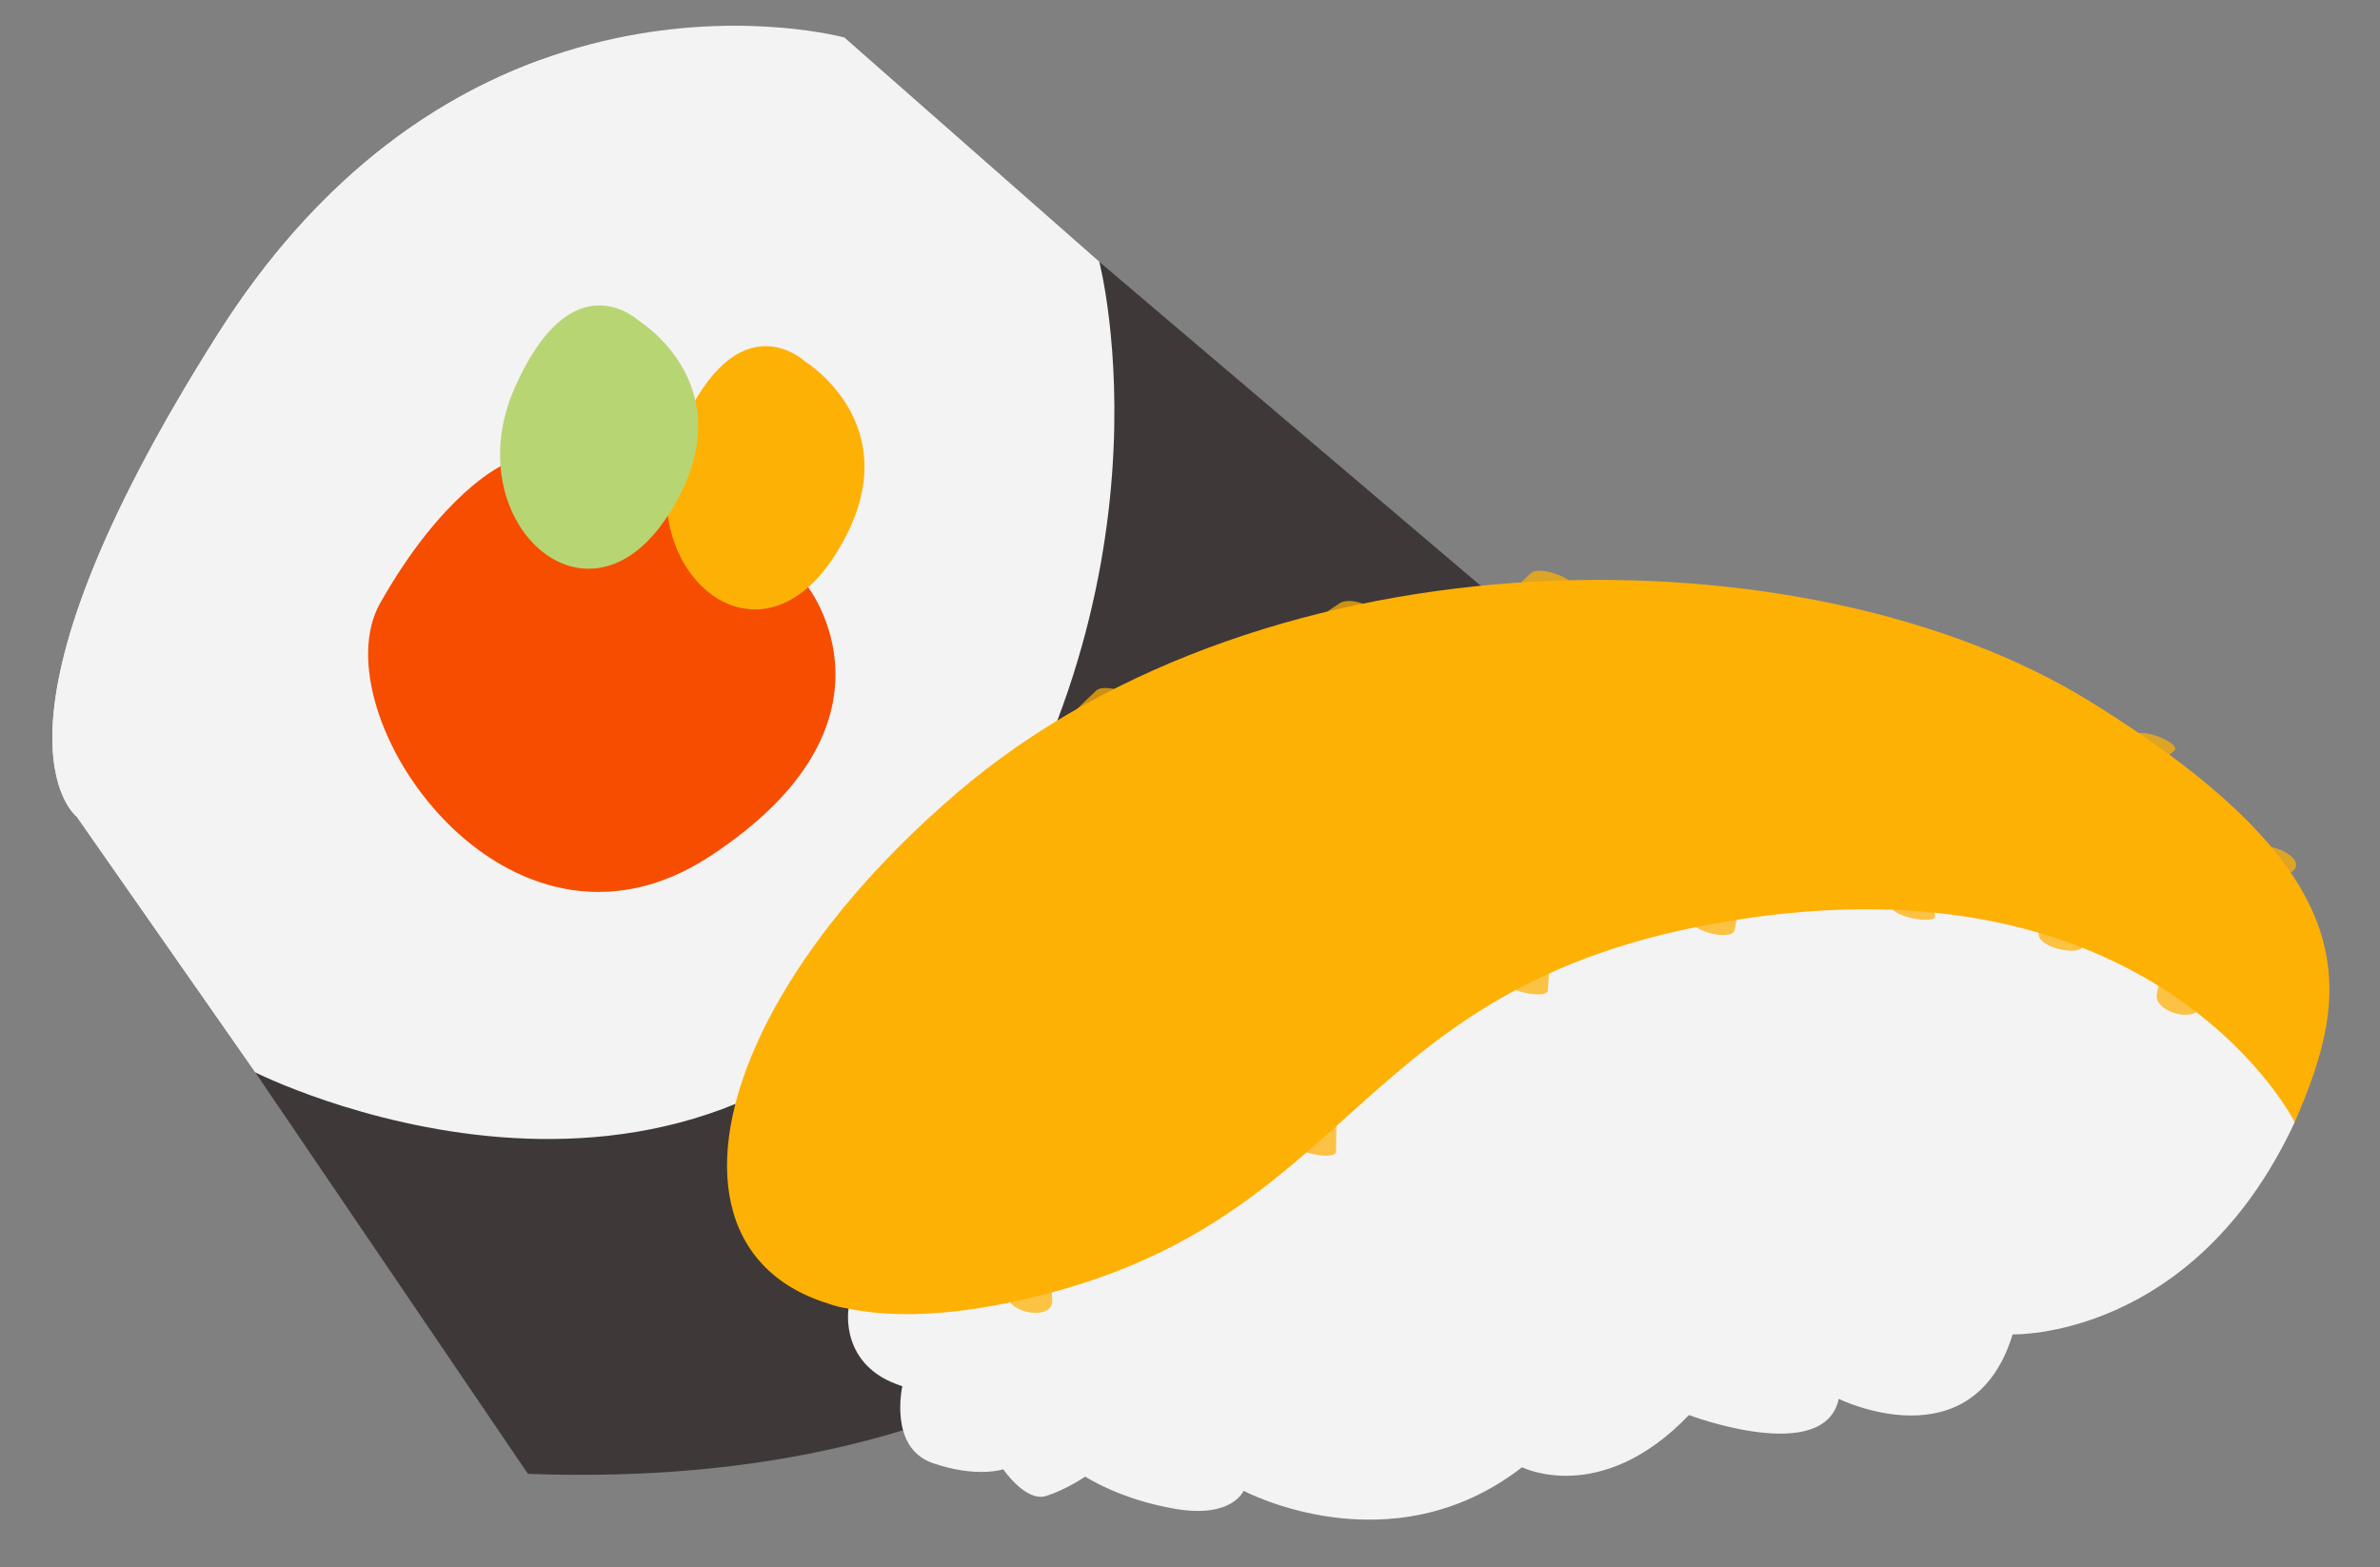 <svg width="41" height="27" viewBox="0 0 41 27" fill="none" xmlns="http://www.w3.org/2000/svg">
<rect x="0" y="0" width="41" height="27" fill="#808080" stroke="none"/>
<path d="M14.546 0.646C14.546 0.646 8.105 -1.116 3.756 5.75C-0.592 12.616 1.322 14.069 1.322 14.069L4.399 18.473C4.399 18.473 10.909 23.946 17.346 16.982C23.784 10.018 18.937 4.508 18.937 4.508L14.546 0.646Z" fill="#F3F3F3"/>
<g style="mix-blend-mode:multiply">
<path d="M3.756 5.75C5.452 3.071 7.468 1.707 9.293 1.039C9.508 0.96 9.654 1.26 9.46 1.383C8.2 2.186 6.94 3.395 5.835 5.2C5.824 5.218 5.813 5.238 5.801 5.256C3.482 9.071 3.67 13.903 6.226 17.562L6.462 17.9C6.473 17.916 6.483 17.927 6.499 17.94C6.731 18.126 8.886 19.804 11.853 19.952C12.079 19.963 12.099 20.29 11.877 20.337C7.869 21.181 4.703 18.718 4.42 18.49C4.406 18.479 4.394 18.466 4.383 18.45L1.322 14.067C1.322 14.067 -0.591 12.615 3.756 5.749V5.75Z" fill="#F3F3F3"/>
</g>
<path d="M13.917 10.11C13.917 10.11 15.746 12.447 12.231 14.75C8.718 17.054 5.48 12.281 6.549 10.39C7.619 8.499 8.627 8.031 8.627 8.031C8.627 8.031 12.761 7.949 13.917 10.109V10.11Z" fill="#F64D00"/>
<path d="M25.919 10.438C25.919 10.438 25.433 25.991 9.095 25.39L4.398 18.474C4.398 18.474 11.754 22.185 16.11 16.261C20.468 10.336 18.937 4.51 18.937 4.51L25.919 10.44V10.438Z" fill="#3F3838"/>
<path d="M13.87 6.228C13.87 6.228 15.784 7.396 14.374 9.58C12.963 11.762 10.734 9.659 11.726 7.396C12.717 5.133 13.87 6.228 13.87 6.228Z" fill="#FEB105"/>
<path d="M11.005 5.526C11.005 5.526 12.919 6.695 11.508 8.879C10.098 11.061 7.869 8.958 8.861 6.695C9.852 4.432 11.005 5.526 11.005 5.526Z" fill="#B8D573"/>
<g style="mix-blend-mode:multiply">
<path d="M4.933 8.927C4.745 8.717 4.68 8.42 4.691 8.139C4.7 7.852 4.802 7.577 4.939 7.335C5.08 7.092 5.273 6.893 5.485 6.724C5.594 6.645 5.71 6.574 5.827 6.511C5.953 6.457 6.074 6.405 6.209 6.372C6.142 6.497 6.066 6.601 5.991 6.704C5.919 6.809 5.848 6.912 5.773 7.009C5.64 7.214 5.493 7.396 5.386 7.598C5.265 7.792 5.168 7.994 5.089 8.209C5.015 8.427 4.953 8.655 4.934 8.927H4.933Z" fill="#F3F3F3"/>
</g>
<g style="mix-blend-mode:multiply">
<path d="M11.737 3.158C11.929 2.952 12.221 2.863 12.502 2.851C12.789 2.835 13.071 2.914 13.324 3.03C13.577 3.152 13.794 3.326 13.977 3.524C14.065 3.626 14.146 3.736 14.219 3.846C14.283 3.967 14.347 4.085 14.389 4.215C14.259 4.16 14.149 4.092 14.04 4.026C13.929 3.962 13.82 3.901 13.719 3.834C13.504 3.719 13.309 3.586 13.099 3.496C12.896 3.392 12.686 3.312 12.466 3.251C12.243 3.196 12.011 3.153 11.737 3.156V3.158Z" fill="#F3F3F3"/>
</g>
<g style="mix-blend-mode:multiply">
<path d="M7.524 16.367C7.241 16.476 6.932 16.484 6.633 16.432C6.332 16.384 6.043 16.254 5.79 16.077C5.543 15.892 5.322 15.661 5.188 15.384C5.039 15.117 4.973 14.814 4.975 14.517C5.176 14.745 5.333 14.964 5.519 15.152C5.695 15.346 5.886 15.511 6.091 15.656C6.499 15.958 6.97 16.158 7.524 16.366V16.367Z" fill="#F3F3F3"/>
</g>
<path d="M14.618 22.545C14.618 22.545 14.447 23.536 15.545 23.88C15.545 23.88 15.303 24.938 16.065 25.203C16.827 25.467 17.283 25.311 17.283 25.311C17.283 25.311 17.674 25.886 18.027 25.77C18.381 25.654 18.695 25.437 18.695 25.437C18.695 25.437 19.298 25.836 20.265 25.996C21.233 26.155 21.423 25.681 21.423 25.681C21.423 25.681 23.952 27.036 26.22 25.276C26.22 25.276 27.578 25.96 29.095 24.377C29.095 24.377 31.426 25.257 31.676 24.098C31.676 24.098 33.98 25.233 34.672 22.987C34.672 22.987 37.788 23.085 39.531 19.331C39.531 19.331 37.124 11.474 24.586 16.098C12.048 20.721 14.617 22.546 14.617 22.546L14.618 22.545Z" fill="#F3F3F3"/>
<path d="M39.531 19.33C39.531 19.33 37.252 14.806 30.159 15.809C23.066 16.812 23.592 21.179 17.326 22.451C11.06 23.724 11.087 18.293 16.474 13.669C21.862 9.047 31.152 9.09 35.991 12.076C40.83 15.061 40.519 17.062 39.531 19.33Z" fill="#FEB105"/>
<g style="mix-blend-mode:screen" opacity="0.74">
<path d="M19.591 12.181C16.788 14.802 14.918 18.604 14.843 22.446C14.84 22.638 14.077 22.504 14.082 22.242C14.158 18.384 16.064 14.535 18.88 11.9C19.053 11.738 19.762 12.023 19.591 12.181H19.591Z" fill="#FEB105"/>
</g>
<g style="mix-blend-mode:screen" opacity="0.74">
<path d="M23.668 10.808C19.874 13.3 17.86 17.959 18.127 22.395C18.148 22.759 17.378 22.633 17.36 22.323C17.084 17.736 19.155 12.97 23.073 10.395C23.326 10.23 24.009 10.583 23.667 10.808H23.668Z" fill="#FEB105"/>
</g>
<g style="mix-blend-mode:screen" opacity="0.74">
<path d="M27.089 10.141C24.457 12.599 23.006 16.283 23.016 19.841C23.016 19.992 22.256 19.876 22.256 19.637C22.245 16.055 23.726 12.346 26.375 9.872C26.532 9.725 27.23 10.009 27.09 10.141H27.089Z" fill="#FEB105"/>
</g>
<g style="mix-blend-mode:screen" opacity="0.74">
<path d="M29.731 10.375C27.721 11.909 26.817 14.651 26.663 17.068C26.653 17.215 25.888 17.082 25.902 16.864C26.058 14.423 26.985 11.661 29.015 10.112C29.185 9.982 29.854 10.282 29.731 10.376V10.375Z" fill="#FEB105"/>
</g>
<g style="mix-blend-mode:screen" opacity="0.74">
<path d="M32.572 10.989C31.035 12.158 30.209 14.181 29.884 16.017C29.848 16.223 29.082 16.047 29.124 15.814C29.451 13.957 30.305 11.895 31.86 10.711C32.047 10.568 32.733 10.867 32.572 10.989Z" fill="#FEB105"/>
</g>
<g style="mix-blend-mode:screen" opacity="0.74">
<path d="M35.064 11.745C33.97 12.774 33.256 14.286 33.333 15.794C33.338 15.912 32.583 15.819 32.572 15.59C32.494 14.056 33.237 12.527 34.349 11.483C34.496 11.344 35.188 11.629 35.065 11.745H35.064Z" fill="#FEB105"/>
</g>
<g style="mix-blend-mode:screen" opacity="0.74">
<path d="M37.449 12.94C36.413 13.694 35.95 15.068 35.88 16.292C35.87 16.479 35.105 16.339 35.12 16.088C35.19 14.842 35.682 13.43 36.737 12.662C36.927 12.523 37.609 12.824 37.449 12.94Z" fill="#FEB105"/>
</g>
<g style="mix-blend-mode:screen" opacity="0.74">
<path d="M39.457 15.033C38.642 15.513 38.097 16.409 37.917 17.318C37.854 17.638 37.09 17.446 37.156 17.114C37.353 16.118 37.974 15.142 38.864 14.619C39.126 14.466 39.807 14.829 39.458 15.034L39.457 15.033Z" fill="#FEB105"/>
</g>
<g style="mix-blend-mode:multiply">
<path d="M32.082 20.269C32.369 20.17 32.601 20.083 32.814 20.037C33.026 19.989 33.19 19.986 33.344 20.017C33.505 20.047 33.635 20.094 33.791 20.217C33.95 20.338 34.106 20.529 34.291 20.768C34.433 20.494 34.434 20.172 34.302 19.866C34.174 19.558 33.835 19.294 33.485 19.242C33.127 19.171 32.759 19.294 32.518 19.494C32.278 19.699 32.116 19.963 32.082 20.269Z" fill="#F3F3F3"/>
</g>
<g style="mix-blend-mode:multiply">
<path d="M18.202 23.606C18.49 23.51 18.723 23.424 18.936 23.38C19.148 23.334 19.311 23.333 19.466 23.364C19.626 23.396 19.756 23.443 19.912 23.567C20.07 23.69 20.224 23.882 20.409 24.123C20.553 23.85 20.556 23.528 20.425 23.22C20.3 22.912 19.964 22.645 19.613 22.59C19.256 22.516 18.886 22.636 18.645 22.835C18.403 23.038 18.238 23.3 18.203 23.606H18.202Z" fill="#F3F3F3"/>
</g>
<g style="mix-blend-mode:multiply">
<path d="M25.194 23.416C24.916 23.294 24.686 23.201 24.499 23.09C24.311 22.982 24.188 22.872 24.096 22.745C23.998 22.614 23.933 22.492 23.901 22.295C23.867 22.098 23.882 21.852 23.907 21.55C23.617 21.655 23.398 21.892 23.287 22.207C23.172 22.52 23.242 22.944 23.466 23.219C23.681 23.514 24.035 23.674 24.347 23.689C24.663 23.701 24.96 23.617 25.193 23.415L25.194 23.416Z" fill="#F3F3F3"/>
</g>
<g style="mix-blend-mode:multiply">
<path d="M27.774 18.745C27.992 18.71 28.171 18.68 28.328 18.672C28.487 18.665 28.605 18.688 28.712 18.729C28.822 18.772 28.912 18.82 29.008 18.93C29.102 19.039 29.192 19.195 29.293 19.392C29.429 19.214 29.475 18.982 29.416 18.746C29.365 18.509 29.159 18.273 28.913 18.192C28.666 18.093 28.386 18.135 28.188 18.248C27.988 18.36 27.838 18.53 27.773 18.745H27.774Z" fill="#F3F3F3"/>
</g>
<g style="mix-blend-mode:multiply">
<path d="M29.641 22.011C29.859 21.976 30.038 21.946 30.195 21.938C30.354 21.931 30.472 21.954 30.579 21.995C30.689 22.038 30.779 22.086 30.876 22.196C30.97 22.305 31.06 22.461 31.161 22.657C31.297 22.48 31.343 22.248 31.284 22.012C31.233 21.775 31.027 21.539 30.782 21.457C30.534 21.359 30.254 21.401 30.056 21.513C29.856 21.626 29.706 21.796 29.641 22.011Z" fill="#F3F3F3"/>
</g>
<g style="mix-blend-mode:multiply">
<path d="M32.291 17.857C32.409 17.67 32.504 17.516 32.601 17.392C32.7 17.267 32.794 17.193 32.895 17.14C33.001 17.085 33.096 17.049 33.242 17.048C33.387 17.048 33.563 17.084 33.777 17.136C33.733 16.917 33.588 16.73 33.372 16.619C33.16 16.503 32.846 16.503 32.624 16.634C32.388 16.756 32.235 16.995 32.19 17.218C32.144 17.443 32.172 17.668 32.292 17.858L32.291 17.857Z" fill="#F3F3F3"/>
</g>
<g style="mix-blend-mode:multiply">
<path d="M36.84 20.61C36.755 20.407 36.683 20.24 36.637 20.09C36.593 19.938 36.587 19.818 36.601 19.705C36.617 19.587 36.642 19.488 36.725 19.368C36.809 19.25 36.939 19.126 37.106 18.981C36.9 18.892 36.664 18.903 36.45 19.015C36.232 19.122 36.052 19.378 36.032 19.636C35.995 19.899 36.104 20.161 36.26 20.326C36.417 20.495 36.617 20.599 36.841 20.61H36.84Z" fill="#F3F3F3"/>
</g>
</svg>
